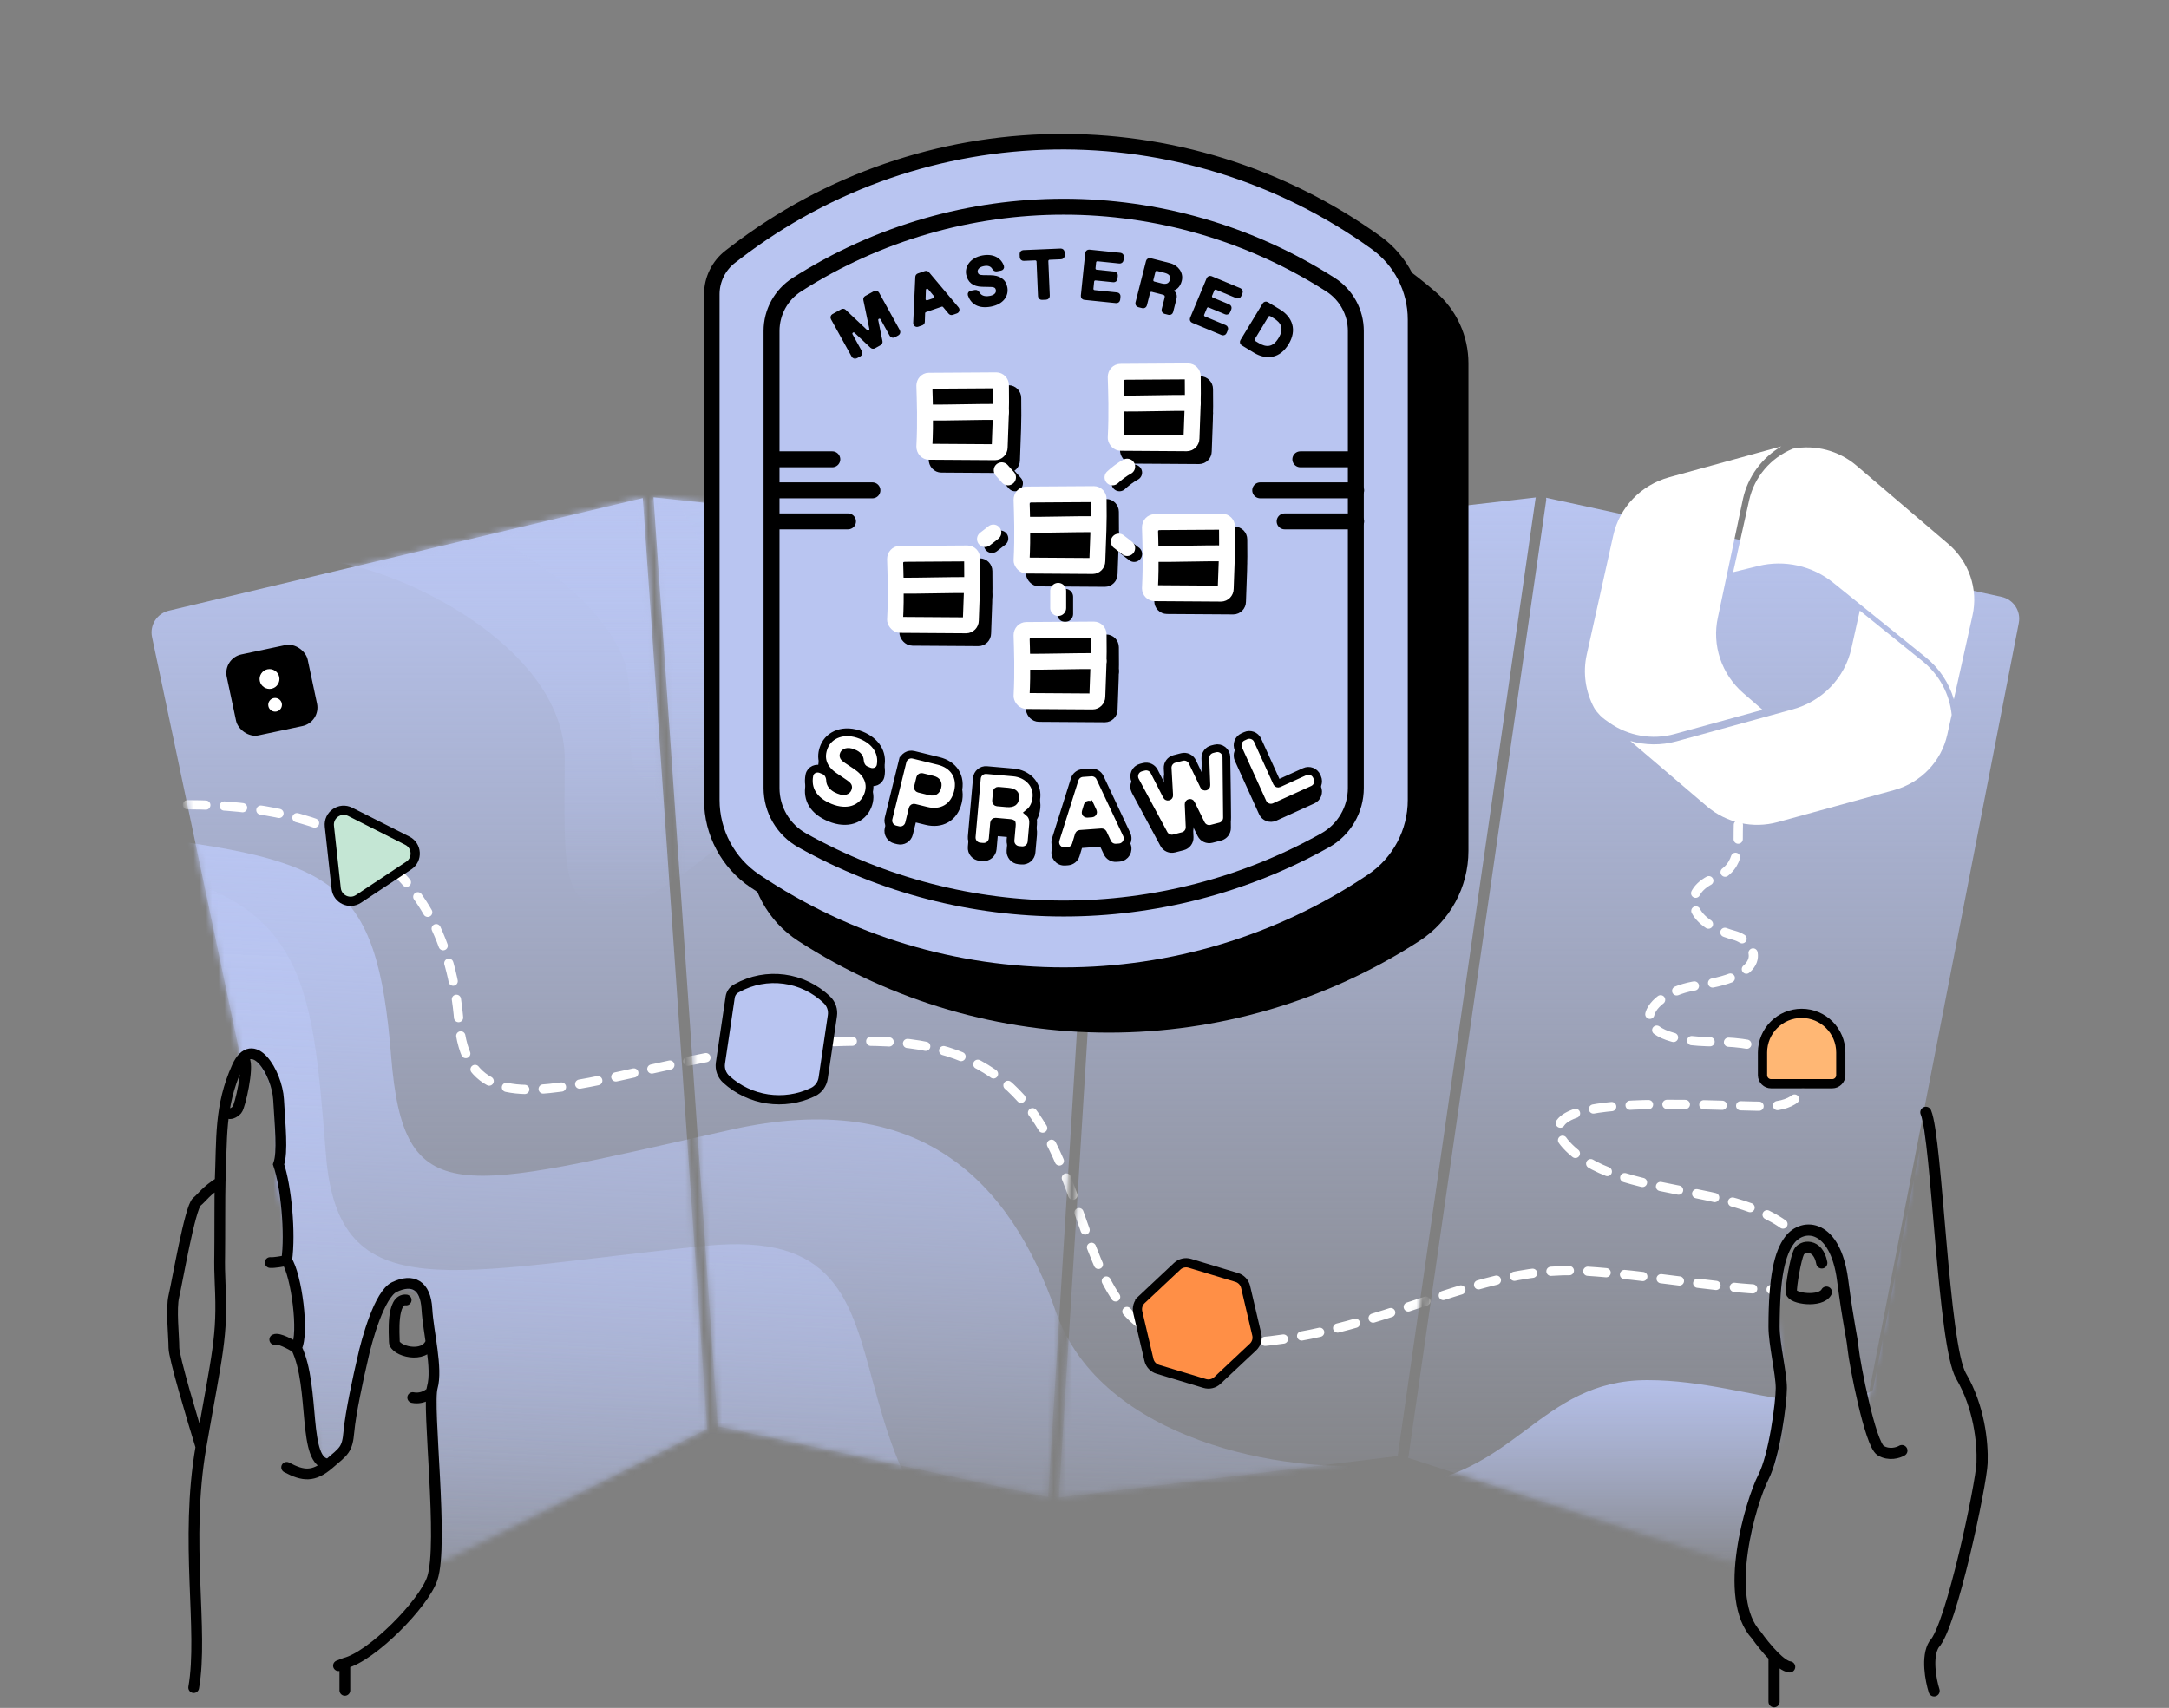 <svg width="353" height="278" viewBox="0 0 353 278" fill="none" xmlns="http://www.w3.org/2000/svg">
<rect x="0" y="0" width="353" height="278" fill="#808080" stroke="none"/>
<path fill-rule="evenodd" clip-rule="evenodd" d="M27.463 99.407L104.609 81.079L115.09 232.594L115.07 232.604L73.143 253.704C72.479 254.038 71.749 254.153 71.046 254.063V244.711L70.508 226.238V218.257L68.804 210.679L67.414 209.379L64.544 208.975L61.316 212.562L58.715 222.561L56.204 235.564L53.078 238.197L52.662 237.808C52.523 237.679 52.397 237.54 52.281 237.393L51.626 236.07C51.594 235.944 51.567 235.815 51.548 235.686L49.159 219.599L48.604 216.963L48.761 214.804L48.447 209.872L46.654 204.985V199.604L45.039 191.981L45.618 191.063L45.039 176.971L41.678 171.485L39.188 172.268L24.744 103.697C24.337 101.767 25.544 99.864 27.463 99.407ZM106.355 80.952L116.819 232.217C117.036 232.224 117.254 232.25 117.469 232.297L170.595 243.701C170.588 243.644 170.585 243.586 170.589 243.527L180.141 89.112C180.146 89.039 180.159 88.969 180.18 88.902L106.355 80.952ZM227.271 237.039L172.318 243.768C172.323 243.745 172.327 243.722 172.331 243.698C172.333 243.678 172.335 243.657 172.337 243.636L181.889 89.22C181.898 89.079 181.873 88.944 181.821 88.822L249.952 80.972C249.933 81.026 249.918 81.084 249.909 81.144L227.495 236.816C227.485 236.885 227.483 236.953 227.489 237.019C227.454 237.021 227.419 237.024 227.383 237.027C227.346 237.031 227.308 237.035 227.271 237.039ZM251.643 81.394C251.661 81.263 251.65 81.135 251.615 81.016L325.757 97.158C327.69 97.579 328.933 99.466 328.555 101.408L303.824 228.536C303.764 228.844 303.665 229.142 303.529 229.423L299.495 205.721L297.199 201.491L293.876 199.921L289.953 203.667L288.897 213.177L289.953 225.094L288.897 236.859L285.277 244.251L283.401 254.003C282.604 254.349 281.69 254.406 280.827 254.124L229.162 237.296C229.194 237.224 229.216 237.147 229.228 237.066L251.643 81.394Z" fill="url(#paint0_linear_6546_392683)"/>
<mask id="mask0_6546_392683" style="mask-type:alpha" maskUnits="userSpaceOnUse" x="24" y="80" width="305" height="175">
<path fill-rule="evenodd" clip-rule="evenodd" d="M27.463 99.407L104.609 81.079L115.09 232.594L115.07 232.604L73.143 253.704C72.479 254.038 71.749 254.153 71.046 254.063V244.711L70.508 226.238V218.257L68.804 210.679L67.414 209.379L64.544 208.975L61.316 212.562L58.715 222.561L56.204 235.564L53.078 238.197L52.662 237.808C52.523 237.679 52.397 237.54 52.281 237.393L51.626 236.07C51.594 235.944 51.567 235.815 51.548 235.686L49.159 219.599L48.604 216.963L48.761 214.804L48.447 209.872L46.654 204.985V199.604L45.039 191.981L45.618 191.063L45.039 176.971L41.678 171.485L39.188 172.268L24.744 103.697C24.337 101.767 25.544 99.864 27.463 99.407ZM106.355 80.952L116.819 232.217C117.036 232.224 117.254 232.25 117.469 232.297L170.595 243.701C170.588 243.644 170.585 243.586 170.589 243.527L180.141 89.112C180.146 89.039 180.159 88.969 180.18 88.902L106.355 80.952ZM227.271 237.039L172.318 243.768C172.323 243.745 172.327 243.722 172.331 243.698C172.333 243.678 172.335 243.657 172.337 243.636L181.889 89.22C181.898 89.079 181.873 88.944 181.821 88.822L249.952 80.972C249.933 81.026 249.918 81.084 249.909 81.144L227.495 236.816C227.485 236.885 227.483 236.953 227.489 237.019C227.454 237.021 227.419 237.024 227.383 237.027C227.346 237.031 227.308 237.035 227.271 237.039ZM251.643 81.394C251.661 81.263 251.65 81.135 251.615 81.016L325.757 97.158C327.69 97.579 328.933 99.466 328.555 101.408L303.824 228.536C303.764 228.844 303.665 229.142 303.529 229.423L299.495 205.721L297.199 201.491L293.876 199.921L289.953 203.667L288.897 213.177L289.953 225.094L288.897 236.859L285.277 244.251L283.401 254.003C282.604 254.349 281.69 254.406 280.827 254.124L229.162 237.296C229.194 237.224 229.216 237.147 229.228 237.066L251.643 81.394Z" fill="white"/>
</mask>
<g mask="url(#mask0_6546_392683)">
<path d="M268.121 224.65C250.32 224.65 246.916 240.487 226.983 242.003L248.76 253.164L295.817 259.961L310.005 220.985C301.236 234.99 285.922 224.65 268.121 224.65Z" fill="url(#paint1_linear_6546_392683)"/>
<path d="M30.501 130.997C53.638 130.997 72.521 139.358 74.692 166.315C76.605 190.079 106.089 167.786 144.415 169.582C184.153 171.444 168.145 217.42 194.927 218.675C221.708 219.93 238.089 205.641 257.996 206.901C277.903 208.161 301.075 214.691 294.077 203.337C286.903 191.698 264.722 196.087 255.337 186.81C245.952 177.532 277.803 180.082 287.664 180.082C297.018 180.082 295.577 169.582 279.264 169.582C262.952 169.582 267.696 161.52 276.377 160.395C288.676 158.801 285.906 153.255 282.258 152.257C274.578 150.158 273.528 145.084 279.264 142.807C283.523 141.117 282.792 136.915 282.916 134.266" stroke="white" stroke-width="1.5" stroke-linecap="round" stroke-dasharray="3 3"/>
<path d="M63.657 171.905C61.337 143.086 54.649 139.96 21.244 135.945L46.844 270.745L118.979 234.782L174.559 246.77L224.184 238.357C209.498 239.929 179.219 234.671 171.847 213.54C164.476 192.409 149.868 176.976 118.979 183.891C74.217 193.913 65.703 197.311 63.657 171.905Z" fill="url(#paint2_linear_6546_392683)"/>
<path d="M53.054 188.04C50.733 159.221 50.039 144.57 16.634 140.555L33.594 284.532L177.945 267.255C124.512 246.128 157.148 198.542 114.831 202.793C73.447 206.95 55.1 213.446 53.054 188.04Z" fill="url(#paint3_linear_6546_392683)"/>
<path d="M171.329 141.184C159.486 147.361 157.797 129.214 141.407 125.715C128.113 122.877 115.872 142.374 103.252 146.648C90.632 150.923 91.909 140.977 91.909 123.608C91.909 106.239 67.664 93.679 54.983 91.585L95.609 79.103L154.638 86.837L202.675 82.766C210.41 103.935 197.883 106.186 187.002 109.228C177.997 111.745 183.817 134.671 171.329 141.184Z" fill="url(#paint4_linear_6546_392683)"/>
<path d="M83.647 89.212C71.922 81.546 76.839 78.802 76.839 78.802L101.368 70.564L155.669 77.679L193.108 73.607C200.223 93.081 194.162 94.013 184.152 96.811C175.868 99.127 179.122 116.511 169.293 123.883C159.463 131.255 158.575 116.661 143.498 113.443C131.268 110.832 121.241 122.512 109.632 126.444C98.023 130.376 105.254 114.807 101.012 106.177C96.769 97.547 88.515 92.396 83.647 89.212Z" fill="url(#paint5_linear_6546_392683)"/>
<path d="M161.365 103.4C156.478 110.29 154.488 105.525 144.616 102.826C136.608 100.637 128.186 106.871 120.424 109.49C112.662 112.109 117.684 101.488 115.894 93.485C114.103 85.483 104.616 75.165 106.581 74.038L117.88 70.457L153.547 76.897L178.364 74.76C182.573 89.189 176.559 88.199 169.881 90.023C164.355 91.532 165.66 97.343 161.365 103.4Z" fill="url(#paint6_linear_6546_392683)"/>
<path d="M157.408 90.5C153.914 95.426 152.492 92.02 145.434 90.09C139.71 88.525 136.035 94.201 130.486 96.073C124.937 97.946 126.182 89.134 124.902 83.413C123.622 77.692 116.84 70.316 118.245 69.511L126.322 66.951L151.819 71.555L169.56 70.027C172.568 80.341 168.27 79.634 163.496 80.938C159.545 82.017 160.478 86.171 157.408 90.5Z" fill="url(#paint7_linear_6546_392683)"/>
<path d="M32.165 260.122L31.418 275.07L56.204 275.069V271.032L62.527 267.445L68.58 260.898L71.046 254.486V244.711L70.508 226.238V218.257L68.804 210.679L67.414 209.379L64.544 208.975L61.316 212.562L58.715 222.561L56.204 235.564L52.797 238.434L50.644 234.085L50.42 228.48L48.447 219.109L48.761 214.804L48.447 209.872L46.654 204.985V199.604L45.04 191.981L45.618 191.063L45.04 176.971L41.678 171.485L38.895 172.36L36.669 179.852L35.603 192.558L32.165 195.248L30.521 199.882L27.83 214.082L28.877 223.799L33.062 234.71L31.418 245.174L32.165 260.122Z" fill="url(#paint8_linear_6546_392683)"/>
<path d="M288.897 270.195V276.832L314.78 275.14L314.237 269.098L315.626 266.742L318.345 258.585L322.453 239.796L322.03 233.452L319.433 224.027L317.983 219.194L315.687 197.806L313.391 182.158L303.845 231.277L299.495 205.721L297.199 201.491L293.876 199.921L289.953 203.667L288.897 213.177L289.953 225.094L288.897 236.859L285.277 244.251L283.014 256.016L284.221 264.011L288.897 270.195Z" fill="url(#paint9_linear_6546_392683)"/>
</g>
<path d="M32.707 235.517C30.035 250.878 33.145 265.432 31.527 274.698M32.707 235.517C35.379 220.156 36.249 217.696 35.827 208.94C35.754 207.426 35.724 205.866 35.755 204.252C35.792 202.323 35.755 194.044 35.827 192.406M32.707 235.517C31.24 230.781 28.305 220.925 28.305 219.39C28.305 217.472 27.802 213.036 28.305 210.961C28.808 208.887 30.913 196.541 32.045 195.618C32.951 194.88 33.476 193.88 35.827 192.406M53.517 238.312C51.021 240.451 49.327 240.273 46.653 238.847M53.517 238.312C56.013 236.172 56.523 236.002 56.787 233.002C57.052 230.001 58.368 223.957 58.993 221.309C59.729 217.853 61.795 210.653 64.178 209.506C67.156 208.072 69.252 209.175 69.473 213.036C69.693 216.897 71.238 222.743 70.355 225.832C69.473 228.92 72.23 251.313 70.355 256.939C68.991 261.032 60.538 269.624 56.126 270.727M53.517 238.312C49.136 238.312 51.387 225.832 48.242 219.39M56.126 270.727L55.086 271.137M56.126 270.727V275.149M66.101 211.605C63.656 211.321 64.178 217.34 64.178 218.421C64.178 219.9 69.116 221.309 70.148 218.421M70.249 226.436C70.185 226.718 68.858 227.828 67.168 227.49M46.653 205.174C48.242 207.49 49.513 217.076 48.242 219.39M46.653 205.174C47.294 200.704 46.553 193.09 45.335 189.533C46.051 187.546 45.574 183.252 45.335 178.959C45.097 174.665 41.121 168.066 38.577 173.711C35.691 180.115 36.136 185.423 35.827 192.406M46.653 205.174C46.032 205.31 44.628 205.567 43.975 205.512M48.242 219.39C47.316 218.817 45.315 217.745 44.719 218.046M37.122 181.188C37.4 181.418 38.081 181.201 38.577 180.648C39.073 180.094 40.499 173.711 39.787 172.531" stroke="black" stroke-width="1.751" stroke-linecap="round"/>
<g clip-path="url(#clip0_6546_392683)">
<path d="M49.438 104.368L36.262 107.166L39.059 120.342L52.235 117.544L49.438 104.368Z" fill="black"/>
<path d="M45.444 110.19C45.627 111.054 45.063 111.923 44.198 112.107C43.334 112.29 42.465 111.726 42.282 110.861C42.098 109.997 42.663 109.128 43.527 108.945C44.391 108.761 45.256 109.305 45.444 110.19Z" fill="white"/>
<path d="M45.863 114.495C45.99 115.094 45.602 115.691 45.003 115.818C44.404 115.946 43.807 115.558 43.68 114.958C43.552 114.359 43.94 113.762 44.539 113.635C45.139 113.508 45.736 113.895 45.863 114.495Z" fill="white"/>
</g>
<path d="M309.528 236.122C308.953 236.467 307.459 236.95 306.08 236.122C304.356 235.088 301.827 221.871 301.598 219.573C301.368 217.274 300.908 216.125 299.874 208.31C298.678 199.275 293.466 198.956 291.262 201.846C289.645 203.965 288.726 207.833 288.726 215.993C288.726 218.756 289.907 223.603 289.907 225.946C289.907 228.289 288.792 236.952 286.982 240.459C285.03 244.24 280.209 260.133 285.847 266.158C286.484 267.07 287.595 268.502 288.726 269.631M291.262 271.335C290.561 271.251 289.637 270.539 288.726 269.631M288.726 269.631V277" stroke="black" stroke-width="1.819" stroke-linecap="round" stroke-linejoin="round"/>
<path d="M297.244 210.326C296.317 212.06 291.592 211.392 291.534 210.326C291.477 209.261 292.234 204.897 292.751 203.835C293.299 202.712 295.886 202.333 296.49 205.577" stroke="black" stroke-width="1.819" stroke-linecap="round"/>
<path d="M313.431 181.062C315.26 185.453 316.236 218.991 319.163 223.991C322.09 228.992 322.699 234.724 322.578 238.139C322.456 241.553 317.577 264.847 314.772 267.652C313.491 269.654 314.238 273.538 314.772 275.23" stroke="black" stroke-width="1.819" stroke-linecap="round" stroke-linejoin="round"/>
<path d="M289.91 72.66L271.65 77.686C267.064 78.948 263.573 82.582 262.556 87.152L258.241 106.545C257.578 109.525 258.037 112.59 259.438 115.218C259.64 115.595 260.175 116.219 260.45 116.492C260.949 116.984 261.554 117.381 261.938 117.651C264.993 119.792 268.883 120.485 272.515 119.485L286.853 115.541L283.736 112.842C280.168 109.751 278.578 105.012 279.587 100.475L283.666 81.197C284.472 77.572 286.762 74.509 289.91 72.66Z" fill="white"/>
<path fill-rule="evenodd" clip-rule="evenodd" d="M302.68 99.391L312.892 107.627C315.638 109.841 317.309 113.007 317.634 116.363L316.913 119.601C315.946 123.948 312.625 127.408 308.256 128.61L289.323 133.819C285.306 134.924 280.974 133.96 277.805 131.256L265.333 120.616C267.753 121.315 270.356 121.355 272.849 120.669L291.782 115.46C296.585 114.138 300.246 110.33 301.313 105.536L302.68 99.391Z" fill="white"/>
<path fill-rule="evenodd" clip-rule="evenodd" d="M291.799 73.035C295.459 72.347 299.278 73.348 302.135 75.786L317.073 88.533C320.463 91.425 321.977 95.891 321.026 100.162L317.983 113.841C317.219 111.204 315.65 108.799 313.409 106.992L298.339 94.838C294.932 92.091 290.414 91.085 286.164 92.129L282.064 93.136L284.671 81.421C285.516 77.622 288.191 74.509 291.799 73.035Z" fill="white"/>
<g clip-path="url(#clip1_6546_392683)">
<path d="M238.986 138.494C238.986 144.422 235.98 149.947 231.002 153.167C200.243 173.062 160.673 173.062 129.914 153.167C124.936 149.947 121.93 144.422 121.93 138.494L121.93 56.02C121.93 53.541 123.01 51.185 124.889 49.568L127.249 47.535C157.832 21.195 203.084 21.195 233.667 47.535C237.044 50.443 238.986 54.679 238.986 59.136L238.986 138.494Z" fill="black"/>
<path d="M230.374 130.228C230.374 135.514 227.744 140.453 223.358 143.404C192.976 163.84 153.243 163.84 122.861 143.404C118.475 140.453 115.845 135.514 115.845 130.228L115.845 47.904C115.845 45.501 116.962 43.234 118.867 41.77L119.644 41.172C150.241 17.655 192.639 16.98 223.969 39.512C227.99 42.404 230.374 47.054 230.374 52.007L230.374 130.228Z" fill="#B9C5F1" stroke="black" stroke-width="2.526"/>
<path d="M220.659 128.272C220.659 131.806 218.749 135.063 215.665 136.789C189.226 151.582 157 151.582 130.56 136.789C127.476 135.063 125.566 131.806 125.566 128.272L125.566 53.871C125.566 50.819 127.123 47.977 129.695 46.333C156.169 29.419 190.056 29.419 216.53 46.333C219.102 47.977 220.659 50.819 220.659 53.871L220.659 128.272Z" stroke="black" stroke-width="2.594"/>
<g clip-path="url(#clip2_6546_392683)">
<path d="M179.723 94.114L168.027 94.436C167.888 94.436 167.75 94.307 167.75 94.178V86.302C167.75 86.173 167.888 86.044 168.027 86.044L179.723 85.721C179.862 85.721 180 85.85 180 85.979V93.855C180 93.984 179.862 94.114 179.723 94.114Z" fill="black"/>
<path d="M169.094 94.153L179.82 94.224C180.238 94.224 180.586 93.867 180.586 93.439C180.726 89.087 180.865 87.659 180.795 83.307C180.795 82.879 180.447 82.522 180.029 82.522C176.407 82.522 172.646 82.593 169.024 82.593C168.607 82.593 168.258 82.95 168.258 83.45C168.328 85.733 168.467 89.372 168.258 93.368C168.328 93.725 168.676 94.153 169.094 94.153Z" fill="black" stroke="black" stroke-width="2.594" stroke-miterlimit="10" stroke-linecap="round" stroke-linejoin="round"/>
<path d="M168.537 86.853C172.646 86.924 176.686 86.71 180.796 86.781" stroke="black" stroke-width="2.594" stroke-miterlimit="10" stroke-linecap="round" stroke-linejoin="round"/>
<path d="M153.204 75.629L163.93 75.7C164.348 75.7 164.696 75.343 164.696 74.915C164.835 70.562 164.975 69.135 164.905 64.783C164.905 64.355 164.557 63.998 164.139 63.998C160.517 63.998 156.756 64.069 153.134 64.069C152.786 64.069 152.438 64.426 152.438 64.854C152.507 67.137 152.646 70.777 152.438 74.772C152.438 75.272 152.786 75.629 153.204 75.629Z" fill="black" stroke="black" stroke-width="2.594" stroke-miterlimit="10" stroke-linecap="round" stroke-linejoin="round"/>
<path d="M152.646 68.798C156.825 68.869 160.796 68.655 164.905 68.726" stroke="black" stroke-width="2.594" stroke-miterlimit="10" stroke-linecap="round" stroke-linejoin="round"/>
<path d="M184.417 74.173L195.143 74.244C195.561 74.244 195.91 73.888 195.91 73.46C196.049 69.107 196.188 67.68 196.119 63.327C196.119 62.899 195.77 62.542 195.352 62.542C191.731 62.542 187.97 62.614 184.348 62.614C183.93 62.614 183.582 62.97 183.582 63.47C183.651 65.753 183.79 69.392 183.582 73.388C183.651 73.816 183.999 74.173 184.417 74.173Z" fill="black" stroke="black" stroke-width="2.594" stroke-miterlimit="10" stroke-linecap="round" stroke-linejoin="round"/>
<path d="M183.86 67.33C187.97 67.402 192.009 67.188 196.119 67.259" stroke="black" stroke-width="2.594" stroke-miterlimit="10" stroke-linecap="round" stroke-linejoin="round"/>
<path d="M169.094 116.202L179.82 116.273C180.238 116.273 180.586 115.916 180.586 115.488C180.726 111.135 180.865 109.708 180.795 105.356C180.795 104.927 180.447 104.571 180.029 104.571C176.407 104.571 172.646 104.642 169.024 104.642C168.607 104.642 168.258 104.999 168.258 105.498C168.328 107.782 168.467 111.421 168.258 115.417C168.328 115.845 168.676 116.202 169.094 116.202Z" fill="black" stroke="black" stroke-width="2.594" stroke-miterlimit="10" stroke-linecap="round" stroke-linejoin="round"/>
<path d="M168.537 109.36C172.646 109.431 176.686 109.217 180.796 109.288" stroke="black" stroke-width="2.594" stroke-miterlimit="10" stroke-linecap="round" stroke-linejoin="round"/>
<path d="M148.509 103.808L159.235 103.879C159.653 103.879 160.001 103.523 160.001 103.095C160.141 98.742 160.28 97.315 160.21 92.962C160.21 92.534 159.862 92.177 159.444 92.177C155.822 92.177 152.061 92.249 148.439 92.249C148.022 92.249 147.673 92.605 147.673 93.105C147.743 95.388 147.882 99.027 147.673 103.023C147.743 103.38 148.091 103.808 148.509 103.808Z" fill="black" stroke="black" stroke-width="2.594" stroke-miterlimit="10" stroke-linecap="round" stroke-linejoin="round"/>
<path d="M147.952 96.981C152.061 97.052 156.101 96.838 160.21 96.909" stroke="black" stroke-width="2.594" stroke-miterlimit="10" stroke-linecap="round" stroke-linejoin="round"/>
<path d="M189.92 98.648L200.716 98.719C201.134 98.719 201.482 98.362 201.482 97.934C201.621 93.582 201.76 92.155 201.691 87.802C201.691 87.374 201.343 87.017 200.925 87.017C197.303 87.017 193.542 87.088 189.92 87.088C189.502 87.088 189.154 87.445 189.154 87.945C189.223 90.228 189.363 93.867 189.154 97.863C189.154 98.291 189.502 98.648 189.92 98.648Z" fill="black" stroke="black" stroke-width="2.594" stroke-miterlimit="10" stroke-linecap="round" stroke-linejoin="round"/>
<path d="M189.362 91.813C193.472 91.885 197.511 91.671 201.621 91.742" stroke="black" stroke-width="2.594" stroke-miterlimit="10" stroke-linecap="round" stroke-linejoin="round"/>
<path d="M182.195 78.668C182.831 78.067 183.823 77.316 184.577 76.925" stroke="black" stroke-width="2.594" stroke-miterlimit="10" stroke-linecap="round" stroke-linejoin="round"/>
<path d="M173.348 97.145C173.348 98.084 173.348 98.994 173.348 99.934" stroke="black" stroke-width="2.594" stroke-miterlimit="10" stroke-linecap="round" stroke-linejoin="round"/>
<path d="M161.438 88.708C161.779 88.46 162.476 87.901 162.799 87.649" stroke="black" stroke-width="2.594" stroke-miterlimit="10" stroke-linecap="round" stroke-linejoin="round"/>
<path d="M164.16 77.521C164.403 77.813 164.938 78.396 165.181 78.668" stroke="black" stroke-width="2.594" stroke-miterlimit="10" stroke-linecap="round" stroke-linejoin="round"/>
<path d="M183.216 89.127C183.443 89.266 184.351 90.033 184.577 90.173" stroke="black" stroke-width="2.594" stroke-miterlimit="10" stroke-linecap="round" stroke-linejoin="round"/>
</g>
<g clip-path="url(#clip3_6546_392683)">
<path d="M177.702 92.078L166.088 92.359C165.951 92.359 165.813 92.247 165.813 92.134V85.264C165.813 85.151 165.951 85.039 166.088 85.039L177.702 84.757C177.84 84.757 177.977 84.87 177.977 84.982V91.853C177.977 91.965 177.84 92.078 177.702 92.078Z" fill="black"/>
<path d="M167.093 92.061L177.819 92.132C178.237 92.132 178.585 91.776 178.585 91.347C178.725 86.995 178.864 85.568 178.794 81.215C178.794 80.787 178.446 80.43 178.028 80.43C174.406 80.43 170.645 80.501 167.023 80.501C166.606 80.501 166.257 80.858 166.257 81.358C166.327 83.641 166.466 87.28 166.257 91.276C166.327 91.633 166.675 92.061 167.093 92.061Z" stroke="white" stroke-width="2.594" stroke-miterlimit="10" stroke-linecap="round" stroke-linejoin="round"/>
<path d="M151.202 73.537L161.928 73.608C162.346 73.608 162.694 73.252 162.694 72.823C162.834 68.471 162.973 67.044 162.903 62.691C162.903 62.263 162.555 61.906 162.137 61.906C158.515 61.906 154.754 61.977 151.133 61.977C150.784 61.977 150.436 62.334 150.436 62.762C150.506 65.046 150.645 68.685 150.436 72.681C150.436 73.18 150.784 73.537 151.202 73.537Z" stroke="white" stroke-width="2.594" stroke-miterlimit="10" stroke-linecap="round" stroke-linejoin="round"/>
<path d="M150.645 67.138C154.824 67.21 158.794 66.996 162.903 67.067" stroke="white" stroke-width="2.594" stroke-miterlimit="10" stroke-linecap="round" stroke-linejoin="round"/>
<path d="M182.416 72.081L193.142 72.153C193.56 72.153 193.909 71.796 193.909 71.368C194.048 67.015 194.187 65.588 194.118 61.235C194.118 60.807 193.769 60.45 193.351 60.45C189.73 60.45 185.969 60.522 182.347 60.522C181.929 60.522 181.581 60.879 181.581 61.378C181.65 63.661 181.79 67.3 181.581 71.296C181.65 71.725 181.998 72.081 182.416 72.081Z" stroke="white" stroke-width="2.594" stroke-miterlimit="10" stroke-linecap="round" stroke-linejoin="round"/>
<path d="M181.859 65.671C185.969 65.742 190.008 65.528 194.118 65.599" stroke="white" stroke-width="2.594" stroke-miterlimit="10" stroke-linecap="round" stroke-linejoin="round"/>
<path d="M167.093 114.11L177.819 114.181C178.237 114.181 178.585 113.824 178.585 113.396C178.725 109.044 178.864 107.617 178.794 103.264C178.794 102.836 178.446 102.479 178.028 102.479C174.406 102.479 170.645 102.55 167.023 102.55C166.606 102.55 166.257 102.907 166.257 103.407C166.327 105.69 166.466 109.329 166.257 113.325C166.327 113.753 166.675 114.11 167.093 114.11Z" stroke="white" stroke-width="2.594" stroke-miterlimit="10" stroke-linecap="round" stroke-linejoin="round"/>
<path d="M166.536 107.7C170.645 107.772 174.685 107.557 178.795 107.629" stroke="white" stroke-width="2.594" stroke-miterlimit="10" stroke-linecap="round" stroke-linejoin="round"/>
<path d="M146.508 101.716L157.234 101.788C157.652 101.788 158 101.431 158 101.003C158.14 96.65 158.279 95.223 158.209 90.87C158.209 90.442 157.861 90.085 157.443 90.085C153.821 90.085 150.06 90.157 146.439 90.157C146.021 90.157 145.672 90.513 145.672 91.013C145.742 93.296 145.881 96.936 145.672 100.931C145.742 101.288 146.09 101.716 146.508 101.716Z" stroke="white" stroke-width="2.594" stroke-miterlimit="10" stroke-linecap="round" stroke-linejoin="round"/>
<path d="M145.951 95.321C150.061 95.392 154.1 95.178 158.21 95.25" stroke="white" stroke-width="2.594" stroke-miterlimit="10" stroke-linecap="round" stroke-linejoin="round"/>
<path d="M166.367 85.413C170.476 85.484 174.516 85.27 178.625 85.342" stroke="white" stroke-width="2.594" stroke-miterlimit="10" stroke-linecap="round" stroke-linejoin="round"/>
<path d="M187.919 96.556L198.715 96.628C199.133 96.628 199.481 96.271 199.481 95.843C199.62 91.49 199.76 90.063 199.69 85.71C199.69 85.282 199.342 84.925 198.924 84.925C195.302 84.925 191.541 84.997 187.919 84.997C187.501 84.997 187.153 85.353 187.153 85.853C187.222 88.136 187.362 91.775 187.153 95.771C187.153 96.2 187.501 96.556 187.919 96.556Z" stroke="white" stroke-width="2.594" stroke-miterlimit="10" stroke-linecap="round" stroke-linejoin="round"/>
<path d="M187.362 90.154C191.471 90.225 195.511 90.011 199.62 90.083" stroke="white" stroke-width="2.594" stroke-miterlimit="10" stroke-linecap="round" stroke-linejoin="round"/>
<path d="M181.062 77.703C181.697 77.102 182.69 76.35 183.444 75.96" stroke="white" stroke-width="2.594" stroke-miterlimit="10" stroke-linecap="round" stroke-linejoin="round"/>
<path d="M172.215 96.18C172.215 97.119 172.215 98.029 172.215 98.969" stroke="white" stroke-width="2.594" stroke-miterlimit="10" stroke-linecap="round" stroke-linejoin="round"/>
<path d="M160.305 87.742C160.646 87.495 161.343 86.936 161.666 86.684" stroke="white" stroke-width="2.594" stroke-miterlimit="10" stroke-linecap="round" stroke-linejoin="round"/>
<path d="M163.027 76.556C163.27 76.847 163.805 77.43 164.048 77.703" stroke="white" stroke-width="2.594" stroke-miterlimit="10" stroke-linecap="round" stroke-linejoin="round"/>
<path d="M182.083 88.161C182.31 88.301 183.217 89.068 183.444 89.207" stroke="white" stroke-width="2.594" stroke-miterlimit="10" stroke-linecap="round" stroke-linejoin="round"/>
</g>
<path d="M126.655 74.763H135.456" stroke="black" stroke-width="2.594" stroke-linecap="round"/>
<path d="M126.371 84.869H138.011" stroke="black" stroke-width="2.594" stroke-linecap="round"/>
<path d="M126.371 79.816H141.985" stroke="black" stroke-width="2.594" stroke-linecap="round"/>
<path d="M220.428 74.763H211.627" stroke="black" stroke-width="2.594" stroke-linecap="round"/>
<path d="M220.712 84.869H209.072" stroke="black" stroke-width="2.594" stroke-linecap="round"/>
<path d="M220.712 79.816H205.098" stroke="black" stroke-width="2.594" stroke-linecap="round"/>
<path d="M136.437 130.234L136.209 130.79L136.437 130.234C135.419 129.816 135.115 129.236 135.099 128.739C135.081 128.19 134.845 127.412 134.099 127.106L133.627 126.912C132.891 126.61 131.903 126.949 131.723 127.884C131.52 128.943 131.657 129.988 132.229 130.916C132.796 131.835 133.752 132.579 135.078 133.123C136.466 133.693 137.766 133.781 138.853 133.427C139.949 133.07 140.771 132.283 141.205 131.227C141.61 130.242 141.616 129.298 141.244 128.435C140.881 127.593 140.186 126.893 139.31 126.31L137.88 125.359C137.498 125.105 137.351 124.931 137.299 124.82C137.267 124.753 137.242 124.658 137.334 124.434C137.418 124.229 137.858 123.857 138.809 124.248L138.957 124.309C139.619 124.581 139.91 124.989 139.937 125.415C139.97 125.941 140.194 126.725 140.944 127.033L141.441 127.237C142.15 127.528 143.146 127.226 143.321 126.282C143.507 125.282 143.333 124.288 142.785 123.417C142.241 122.552 141.353 121.846 140.169 121.359C137.365 120.208 134.932 121.256 134.131 123.205C133.771 124.083 133.677 124.978 133.962 125.84C134.245 126.696 134.875 127.437 135.802 128.064L137.498 129.211C137.498 129.211 137.498 129.211 137.499 129.211C137.879 129.47 137.99 129.637 138.022 129.721C138.043 129.774 138.06 129.859 137.972 130.073C137.908 130.228 137.783 130.353 137.582 130.414C137.373 130.477 137.041 130.482 136.586 130.295L136.437 130.234ZM146.891 125.629L147.504 125.78L146.891 125.629L144.615 134.901C144.421 135.692 144.904 136.49 145.694 136.684L146.162 136.799C146.953 136.993 147.751 136.509 147.945 135.719L148.534 133.318C148.562 133.205 148.676 133.136 148.789 133.164L150.776 133.652C151.949 133.94 153.077 133.842 154.006 133.306C154.939 132.767 155.59 131.832 155.891 130.606C156.192 129.38 156.047 128.253 155.467 127.346C154.891 126.445 153.935 125.841 152.764 125.553L148.673 124.549C147.883 124.355 147.085 124.839 146.891 125.629ZM149.762 128.316C149.79 128.203 149.904 128.134 150.017 128.162L151.77 128.593C152.199 128.698 152.405 128.876 152.502 129.036C152.6 129.197 152.647 129.439 152.561 129.788C152.475 130.139 152.32 130.337 152.155 130.438C151.993 130.538 151.727 130.602 151.302 130.498L149.549 130.067C149.436 130.04 149.367 129.926 149.395 129.813L149.762 128.316ZM159.963 139.527C160.774 139.598 161.489 138.999 161.561 138.189L161.787 135.631C161.798 135.515 161.9 135.429 162.016 135.44L164.293 135.641C164.468 135.657 164.572 135.68 164.632 135.701C164.645 135.706 164.654 135.71 164.661 135.713C164.663 135.72 164.665 135.73 164.667 135.743C164.678 135.806 164.682 135.913 164.667 136.087L164.458 138.445C164.387 139.256 164.986 139.971 165.796 140.043L166.276 140.085C167.087 140.157 167.803 139.558 167.874 138.747L168.131 135.846C168.185 135.238 168.076 134.635 167.663 134.167C167.601 134.096 167.533 134.031 167.462 133.971C167.627 133.836 167.779 133.685 167.915 133.517C168.37 132.955 168.61 132.252 168.681 131.449C168.874 129.264 167.121 127.616 164.94 127.423L160.584 127.038C159.773 126.966 159.058 127.566 158.986 128.376L158.145 137.886C158.073 138.697 158.673 139.413 159.483 139.484L159.963 139.527ZM164.676 135.721C164.676 135.721 164.675 135.721 164.675 135.72L164.676 135.721ZM164.656 135.698C164.656 135.697 164.656 135.697 164.656 135.697L164.656 135.698ZM162.233 130.596C162.243 130.481 162.345 130.395 162.461 130.405L164.019 130.543C164.596 130.594 164.897 130.736 165.045 130.877C165.167 130.992 165.262 131.179 165.228 131.562C165.194 131.948 165.062 132.146 164.905 132.258C164.73 132.383 164.409 132.483 163.852 132.433L162.294 132.295C162.178 132.285 162.092 132.183 162.103 132.067L162.233 130.596ZM182.146 139.623C183.178 139.549 183.814 138.462 183.374 137.526L179.02 128.265C178.761 127.714 178.189 127.379 177.582 127.422L176.2 127.521C175.597 127.564 175.082 127.971 174.9 128.548L171.812 138.34C171.499 139.332 172.285 140.327 173.323 140.253L173.781 140.22C174.391 140.177 174.91 139.762 175.087 139.177L175.571 137.574C175.596 137.491 175.67 137.431 175.757 137.425L179.306 137.171C179.393 137.165 179.475 137.213 179.512 137.292L180.219 138.81C180.477 139.364 181.05 139.701 181.66 139.657L182.146 139.623ZM177.013 132.804C177.069 132.619 177.324 132.601 177.406 132.776L177.978 132.51L177.406 132.776L177.878 133.79C177.94 133.924 177.849 134.079 177.702 134.089L176.907 134.146C176.76 134.157 176.648 134.017 176.69 133.875L177.013 132.804ZM196.336 129.51C196.339 129.586 196.317 129.626 196.297 129.65C196.273 129.68 196.231 129.709 196.176 129.722C196.121 129.736 196.071 129.73 196.035 129.715C196.006 129.703 195.969 129.678 195.936 129.609L194.056 125.697C193.752 125.063 193.041 124.733 192.36 124.908L191.136 125.224C190.455 125.399 189.993 126.032 190.032 126.734L190.282 131.136C190.286 131.211 190.265 131.251 190.246 131.276C190.222 131.306 190.181 131.336 190.126 131.351C190.072 131.365 190.022 131.361 189.986 131.346C189.956 131.335 189.918 131.311 189.884 131.243L187.842 127.26C187.528 126.647 186.83 126.334 186.163 126.505L185.695 126.626C184.769 126.865 184.312 127.908 184.765 128.751L189.419 137.411C189.74 138.008 190.428 138.309 191.085 138.14L192.504 137.774C193.178 137.601 193.639 136.979 193.608 136.283L193.448 132.6C193.445 132.524 193.466 132.484 193.486 132.46C193.51 132.43 193.551 132.401 193.606 132.387C193.661 132.373 193.711 132.378 193.747 132.393C193.776 132.405 193.814 132.43 193.847 132.497L195.478 135.799C195.787 136.424 196.492 136.747 197.167 136.573L198.586 136.207C199.242 136.038 199.698 135.443 199.692 134.765L199.594 124.931C199.585 123.974 198.68 123.28 197.753 123.519L197.276 123.642C196.605 123.815 196.145 124.432 196.171 125.124L196.336 129.51ZM213.655 130.2C214.396 129.864 214.724 128.99 214.388 128.249L214.288 128.029C213.952 127.288 213.078 126.96 212.337 127.296L208.099 129.219C207.994 129.267 207.869 129.22 207.821 129.114L204.671 122.174C204.335 121.432 203.462 121.104 202.72 121.441L202.282 121.64C201.54 121.976 201.212 122.849 201.549 123.591L205.493 132.285C205.83 133.026 206.703 133.354 207.444 133.018L213.655 130.2Z" fill="black" stroke="black" stroke-width="1.263"/>
<path d="M136.437 128.55L136.209 129.105L136.437 128.55C135.419 128.132 135.115 127.552 135.099 127.055C135.081 126.505 134.845 125.728 134.099 125.422L133.627 125.228C132.891 124.926 131.903 125.265 131.723 126.2C131.52 127.259 131.657 128.303 132.229 129.231C132.796 130.151 133.752 130.894 135.078 131.439C136.466 132.009 137.766 132.096 138.853 131.743C139.949 131.386 140.771 130.599 141.205 129.543C141.61 128.557 141.616 127.614 141.244 126.751C140.881 125.908 140.186 125.209 139.31 124.626L137.88 123.674C137.498 123.42 137.351 123.247 137.299 123.136C137.267 123.069 137.242 122.974 137.334 122.75C137.418 122.545 137.858 122.173 138.809 122.564L138.957 122.625C139.619 122.896 139.91 123.305 139.937 123.731C139.97 124.256 140.194 125.041 140.944 125.348L141.441 125.553C142.15 125.844 143.146 125.541 143.321 124.598C143.507 123.598 143.333 122.604 142.785 121.733C142.241 120.868 141.353 120.161 140.169 119.675C137.365 118.524 134.932 119.572 134.131 121.521C133.771 122.398 133.677 123.293 133.962 124.155C134.245 125.012 134.875 125.752 135.802 126.379L137.498 127.527C137.498 127.527 137.498 127.527 137.499 127.527C137.879 127.785 137.99 127.953 138.022 128.036C138.043 128.09 138.06 128.175 137.972 128.389C137.908 128.544 137.783 128.668 137.582 128.729C137.373 128.793 137.041 128.798 136.586 128.611L136.437 128.55ZM146.891 123.945L147.504 124.095L146.891 123.945L144.615 133.217C144.421 134.007 144.904 134.805 145.694 134.999L146.162 135.114C146.953 135.308 147.751 134.825 147.945 134.034L148.534 131.634C148.562 131.521 148.676 131.452 148.789 131.48L150.776 131.968C151.949 132.256 153.077 132.158 154.006 131.621C154.939 131.083 155.59 130.148 155.891 128.922C156.192 127.695 156.047 126.568 155.467 125.662C154.891 124.761 153.935 124.156 152.764 123.869L148.673 122.865C147.883 122.671 147.085 123.154 146.891 123.945ZM149.762 126.632C149.79 126.519 149.904 126.45 150.017 126.478L151.77 126.908C152.199 127.014 152.405 127.192 152.502 127.352C152.6 127.513 152.647 127.754 152.561 128.104C152.475 128.454 152.32 128.652 152.155 128.754C151.993 128.854 151.727 128.918 151.302 128.814L149.549 128.383C149.436 128.355 149.367 128.241 149.395 128.129L149.762 126.632ZM159.963 137.842C160.774 137.914 161.489 137.315 161.561 136.504L161.787 133.947C161.798 133.831 161.9 133.745 162.016 133.755L164.293 133.957C164.468 133.972 164.572 133.995 164.632 134.017C164.645 134.021 164.654 134.025 164.661 134.029C164.663 134.036 164.665 134.046 164.667 134.059C164.678 134.122 164.682 134.229 164.667 134.403L164.458 136.761C164.387 137.571 164.986 138.287 165.796 138.358L166.276 138.401C167.087 138.473 167.803 137.874 167.874 137.063L168.131 134.162C168.185 133.554 168.076 132.951 167.663 132.483C167.601 132.412 167.533 132.346 167.462 132.286C167.627 132.152 167.779 132.001 167.915 131.833C168.37 131.27 168.61 130.568 168.681 129.765C168.874 127.58 167.121 125.932 164.94 125.739L160.584 125.354C159.773 125.282 159.058 125.881 158.986 126.692L158.145 136.202C158.073 137.013 158.673 137.728 159.483 137.8L159.963 137.842ZM164.676 134.037C164.676 134.037 164.675 134.036 164.675 134.036L164.676 134.037ZM164.656 134.014C164.656 134.013 164.656 134.012 164.656 134.012L164.656 134.014ZM162.233 128.912C162.243 128.796 162.345 128.711 162.461 128.721L164.019 128.859C164.596 128.91 164.897 129.052 165.045 129.193C165.167 129.308 165.262 129.495 165.228 129.878C165.194 130.264 165.062 130.462 164.905 130.574C164.73 130.699 164.409 130.798 163.852 130.749L162.294 130.611C162.178 130.601 162.092 130.499 162.103 130.383L162.233 128.912ZM182.146 137.938C183.178 137.865 183.814 136.778 183.374 135.841L179.02 126.581C178.761 126.029 178.189 125.694 177.582 125.738L176.2 125.837C175.597 125.88 175.082 126.287 174.9 126.863L171.812 136.656C171.499 137.648 172.285 138.643 173.323 138.569L173.781 138.536C174.391 138.493 174.91 138.077 175.087 137.492L175.571 135.89C175.596 135.806 175.67 135.747 175.757 135.741L179.306 135.487C179.393 135.481 179.475 135.529 179.512 135.608L180.219 137.126C180.477 137.679 181.05 138.017 181.66 137.973L182.146 137.938ZM177.013 131.12C177.069 130.935 177.324 130.917 177.406 131.092L177.978 130.826L177.406 131.092L177.878 132.106C177.94 132.24 177.849 132.395 177.702 132.405L176.907 132.462C176.76 132.472 176.648 132.332 176.69 132.191L177.013 131.12ZM196.336 127.826C196.339 127.902 196.317 127.941 196.297 127.966C196.273 127.996 196.231 128.024 196.176 128.038C196.121 128.052 196.071 128.046 196.035 128.031C196.006 128.018 195.969 127.993 195.936 127.925L194.056 124.013C193.752 123.379 193.041 123.049 192.36 123.224L191.136 123.54C190.455 123.715 189.993 124.348 190.032 125.05L190.282 129.451C190.286 129.527 190.265 129.567 190.246 129.592C190.222 129.622 190.181 129.652 190.126 129.666C190.072 129.681 190.022 129.677 189.986 129.662C189.956 129.651 189.918 129.626 189.884 129.559L187.842 125.576C187.528 124.963 186.83 124.649 186.163 124.821L185.695 124.942C184.769 125.18 184.312 126.224 184.765 127.066L189.419 135.726C189.74 136.324 190.428 136.625 191.085 136.456L192.504 136.09C193.178 135.916 193.639 135.295 193.608 134.599L193.448 130.916C193.445 130.84 193.466 130.8 193.486 130.776C193.51 130.745 193.551 130.717 193.606 130.703C193.661 130.688 193.711 130.694 193.747 130.709C193.776 130.721 193.814 130.745 193.847 130.813L195.478 134.114C195.787 134.739 196.492 135.062 197.167 134.888L198.586 134.523C199.242 134.354 199.698 133.759 199.692 133.081L199.594 123.247C199.585 122.29 198.68 121.596 197.753 121.835L197.276 121.957C196.605 122.13 196.145 122.747 196.171 123.44L196.336 127.826ZM213.655 128.516C214.396 128.179 214.724 127.306 214.388 126.565L214.288 126.345C213.952 125.604 213.078 125.276 212.337 125.612L208.099 127.535C207.994 127.583 207.869 127.536 207.821 127.43L204.671 120.489C204.335 119.748 203.462 119.42 202.72 119.756L202.282 119.955C201.54 120.292 201.212 121.165 201.549 121.906L205.493 130.601C205.83 131.342 206.703 131.67 207.444 131.334L213.655 128.516Z" fill="white" stroke="black" stroke-width="1.263"/>
<mask id="path-70-outside-1_6546_392683" maskUnits="userSpaceOnUse" x="134.222" y="39.647" width="77" height="19" fill="black">
<rect fill="white" x="134.222" y="39.647" width="77" height="19"/>
<path d="M141.69 53.506C141.772 53.901 141.296 54.167 141.002 53.89L137.491 50.579C137.36 50.455 137.165 50.431 137.008 50.518L135.583 51.305C135.384 51.416 135.312 51.667 135.422 51.866L138.799 57.976C138.909 58.175 139.16 58.248 139.36 58.138L139.926 57.825C140.125 57.714 140.198 57.463 140.087 57.264L138.569 54.516C138.341 54.105 138.869 53.694 139.212 54.015L141.815 56.454C141.946 56.576 142.14 56.601 142.297 56.514L143.214 56.007C143.372 55.92 143.454 55.741 143.419 55.564L142.731 52.163C142.637 51.7 143.268 51.468 143.496 51.881L144.977 54.561C145.088 54.76 145.339 54.833 145.538 54.722L146.104 54.41C146.304 54.299 146.376 54.048 146.266 53.849L142.888 47.739C142.778 47.539 142.527 47.467 142.328 47.577L140.915 48.358C140.757 48.446 140.674 48.626 140.711 48.803L141.69 53.506Z"/>
<path d="M155.666 50.824C155.94 50.73 156.034 50.39 155.848 50.169L151.031 44.442C150.922 44.312 150.743 44.262 150.581 44.318L149.448 44.707C149.288 44.762 149.178 44.909 149.17 45.078L148.827 52.579C148.814 52.87 149.098 53.082 149.374 52.988L150.028 52.763C150.19 52.707 150.301 52.557 150.307 52.386L150.354 50.986C150.36 50.815 150.47 50.665 150.632 50.609L153.195 49.728C153.357 49.672 153.536 49.722 153.646 49.854L154.544 50.929C154.654 51.061 154.834 51.111 154.995 51.055L155.666 50.824ZM150.482 47.191C150.494 46.812 150.968 46.649 151.211 46.94L152.16 48.077C152.345 48.299 152.251 48.638 151.977 48.732L150.98 49.075C150.706 49.169 150.424 48.96 150.433 48.671L150.482 47.191Z"/>
<path d="M161.228 49.709C163.125 49.355 163.983 48.118 163.738 46.802C163.504 45.552 162.566 45.024 161.202 45.006L160.008 44.991C159.325 44.982 159.008 44.803 158.914 44.298C158.822 43.805 159.234 43.275 160.056 43.121L160.166 43.101C160.822 42.978 161.386 43.163 161.675 43.683C161.781 43.873 161.981 44.01 162.195 43.97L162.89 43.84C163.114 43.799 163.265 43.581 163.192 43.365C162.783 42.153 161.607 41.471 159.92 41.785C158.035 42.137 157.23 43.478 157.444 44.629C157.657 45.77 158.407 46.446 159.831 46.476L161.255 46.505C161.961 46.521 162.196 46.749 162.278 47.188C162.37 47.681 162.024 48.199 161.202 48.353L161.092 48.373C160.135 48.552 159.516 48.235 159.222 47.688C159.119 47.497 158.918 47.361 158.705 47.401L158.023 47.528C157.793 47.571 157.642 47.797 157.718 48.017C158.173 49.34 159.313 50.066 161.228 49.709Z"/>
<path d="M170.249 48.578C170.476 48.569 170.653 48.376 170.643 48.149L170.405 42.511C170.396 42.283 170.572 42.091 170.8 42.081L172.683 42.001C172.911 41.992 173.088 41.799 173.078 41.572L173.056 41.059C173.047 40.831 172.854 40.655 172.627 40.664L166.543 40.921C166.315 40.931 166.139 41.123 166.148 41.351L166.17 41.864C166.179 42.091 166.372 42.268 166.6 42.258L168.471 42.179C168.699 42.17 168.891 42.346 168.901 42.574L169.139 48.212C169.149 48.44 169.341 48.617 169.569 48.607L170.249 48.578Z"/>
<path d="M181.648 49.136C181.875 49.16 182.078 48.995 182.101 48.768L182.153 48.258C182.177 48.031 182.012 47.828 181.785 47.805L178.113 47.428C177.886 47.405 177.721 47.202 177.745 46.976L177.864 45.811C177.887 45.584 178.09 45.419 178.317 45.443L181.212 45.74C181.439 45.763 181.641 45.598 181.665 45.371L181.717 44.861C181.74 44.634 181.575 44.432 181.349 44.408L178.453 44.111C178.227 44.088 178.062 43.885 178.085 43.659L178.184 42.694C178.207 42.467 178.41 42.302 178.637 42.325L182.198 42.691C182.424 42.714 182.627 42.549 182.65 42.322L182.703 41.812C182.726 41.585 182.561 41.383 182.334 41.359L177.275 40.84C177.049 40.817 176.846 40.982 176.823 41.209L176.11 48.153C176.087 48.38 176.252 48.583 176.479 48.606L181.648 49.136Z"/>
<path d="M185.951 49.964C186.172 50.02 186.397 49.887 186.453 49.666L186.978 47.602C187.034 47.381 187.259 47.247 187.48 47.303L189.187 47.738C189.728 47.875 189.849 48.078 189.711 48.619L189.263 50.38C189.207 50.601 189.341 50.826 189.561 50.882L190.221 51.05C190.442 51.106 190.666 50.972 190.722 50.751L191.264 48.622C191.437 47.941 191.179 47.462 190.358 47.253C191.305 47.148 191.886 46.629 192.13 45.667C192.433 44.478 191.626 43.352 190.329 43.022L187.216 42.231C186.995 42.175 186.77 42.308 186.714 42.529L184.994 49.295C184.938 49.516 185.071 49.74 185.292 49.797L185.951 49.964ZM187.844 44.197C187.9 43.976 188.124 43.843 188.345 43.899L189.566 44.209C190.431 44.429 190.778 44.874 190.6 45.577C190.421 46.279 189.89 46.558 189.025 46.339L187.804 46.028C187.583 45.972 187.449 45.747 187.506 45.526L187.844 44.197Z"/>
<path d="M198.896 54.354C199.106 54.442 199.348 54.343 199.436 54.133L199.634 53.659C199.721 53.449 199.622 53.207 199.412 53.12L196.006 51.697C195.795 51.609 195.696 51.367 195.784 51.157L196.235 50.077C196.323 49.866 196.565 49.767 196.775 49.855L199.461 50.977C199.671 51.065 199.913 50.965 200.001 50.755L200.198 50.282C200.286 50.071 200.187 49.83 199.977 49.742L197.291 48.62C197.081 48.532 196.981 48.29 197.069 48.08L197.443 47.185C197.531 46.975 197.773 46.875 197.983 46.963L201.286 48.343C201.497 48.431 201.738 48.332 201.826 48.121L202.024 47.648C202.112 47.438 202.012 47.196 201.802 47.108L197.11 45.148C196.899 45.06 196.658 45.159 196.57 45.37L193.879 51.811C193.791 52.022 193.89 52.263 194.101 52.351L198.896 54.354Z"/>
<path d="M204.18 57.237C206.183 58.45 208.212 58.115 209.541 55.921C210.87 53.727 210.18 51.745 208.177 50.531L206.241 49.358C206.046 49.24 205.792 49.302 205.674 49.497L202.057 55.468C201.939 55.663 202.001 55.917 202.196 56.035L204.18 57.237ZM206.268 51.422C206.386 51.227 206.64 51.165 206.835 51.283L207.388 51.618C208.676 52.398 209.264 53.472 208.253 55.141C207.242 56.81 206.018 56.786 204.73 56.006L204.177 55.67C203.982 55.552 203.92 55.299 204.038 55.104L206.268 51.422Z"/>
</mask>
<path d="M141.69 53.506C141.772 53.901 141.296 54.167 141.002 53.89L137.491 50.579C137.36 50.455 137.165 50.431 137.008 50.518L135.583 51.305C135.384 51.416 135.312 51.667 135.422 51.866L138.799 57.976C138.909 58.175 139.16 58.248 139.36 58.138L139.926 57.825C140.125 57.714 140.198 57.463 140.087 57.264L138.569 54.516C138.341 54.105 138.869 53.694 139.212 54.015L141.815 56.454C141.946 56.576 142.14 56.601 142.297 56.514L143.214 56.007C143.372 55.92 143.454 55.741 143.419 55.564L142.731 52.163C142.637 51.7 143.268 51.468 143.496 51.881L144.977 54.561C145.088 54.76 145.339 54.833 145.538 54.722L146.104 54.41C146.304 54.299 146.376 54.048 146.266 53.849L142.888 47.739C142.778 47.539 142.527 47.467 142.328 47.577L140.915 48.358C140.757 48.446 140.674 48.626 140.711 48.803L141.69 53.506Z" fill="black"/>
<path d="M155.666 50.824C155.94 50.73 156.034 50.39 155.848 50.169L151.031 44.442C150.922 44.312 150.743 44.262 150.581 44.318L149.448 44.707C149.288 44.762 149.178 44.909 149.17 45.078L148.827 52.579C148.814 52.87 149.098 53.082 149.374 52.988L150.028 52.763C150.19 52.707 150.301 52.557 150.307 52.386L150.354 50.986C150.36 50.815 150.47 50.665 150.632 50.609L153.195 49.728C153.357 49.672 153.536 49.722 153.646 49.854L154.544 50.929C154.654 51.061 154.834 51.111 154.995 51.055L155.666 50.824ZM150.482 47.191C150.494 46.812 150.968 46.649 151.211 46.94L152.16 48.077C152.345 48.299 152.251 48.638 151.977 48.732L150.98 49.075C150.706 49.169 150.424 48.96 150.433 48.671L150.482 47.191Z" fill="black"/>
<path d="M161.228 49.709C163.125 49.355 163.983 48.118 163.738 46.802C163.504 45.552 162.566 45.024 161.202 45.006L160.008 44.991C159.325 44.982 159.008 44.803 158.914 44.298C158.822 43.805 159.234 43.275 160.056 43.121L160.166 43.101C160.822 42.978 161.386 43.163 161.675 43.683C161.781 43.873 161.981 44.01 162.195 43.97L162.89 43.84C163.114 43.799 163.265 43.581 163.192 43.365C162.783 42.153 161.607 41.471 159.92 41.785C158.035 42.137 157.23 43.478 157.444 44.629C157.657 45.77 158.407 46.446 159.831 46.476L161.255 46.505C161.961 46.521 162.196 46.749 162.278 47.188C162.37 47.681 162.024 48.199 161.202 48.353L161.092 48.373C160.135 48.552 159.516 48.235 159.222 47.688C159.119 47.497 158.918 47.361 158.705 47.401L158.023 47.528C157.793 47.571 157.642 47.797 157.718 48.017C158.173 49.34 159.313 50.066 161.228 49.709Z" fill="black"/>
<path d="M170.249 48.578C170.476 48.569 170.653 48.376 170.643 48.149L170.405 42.511C170.396 42.283 170.572 42.091 170.8 42.081L172.683 42.001C172.911 41.992 173.088 41.799 173.078 41.572L173.056 41.059C173.047 40.831 172.854 40.655 172.627 40.664L166.543 40.921C166.315 40.931 166.139 41.123 166.148 41.351L166.17 41.864C166.179 42.091 166.372 42.268 166.6 42.258L168.471 42.179C168.699 42.17 168.891 42.346 168.901 42.574L169.139 48.212C169.149 48.44 169.341 48.617 169.569 48.607L170.249 48.578Z" fill="black"/>
<path d="M181.648 49.136C181.875 49.16 182.078 48.995 182.101 48.768L182.153 48.258C182.177 48.031 182.012 47.828 181.785 47.805L178.113 47.428C177.886 47.405 177.721 47.202 177.745 46.976L177.864 45.811C177.887 45.584 178.09 45.419 178.317 45.443L181.212 45.74C181.439 45.763 181.641 45.598 181.665 45.371L181.717 44.861C181.74 44.634 181.575 44.432 181.349 44.408L178.453 44.111C178.227 44.088 178.062 43.885 178.085 43.659L178.184 42.694C178.207 42.467 178.41 42.302 178.637 42.325L182.198 42.691C182.424 42.714 182.627 42.549 182.65 42.322L182.703 41.812C182.726 41.585 182.561 41.383 182.334 41.359L177.275 40.84C177.049 40.817 176.846 40.982 176.823 41.209L176.11 48.153C176.087 48.38 176.252 48.583 176.479 48.606L181.648 49.136Z" fill="black"/>
<path d="M185.951 49.964C186.172 50.02 186.397 49.887 186.453 49.666L186.978 47.602C187.034 47.381 187.259 47.247 187.48 47.303L189.187 47.738C189.728 47.875 189.849 48.078 189.711 48.619L189.263 50.38C189.207 50.601 189.341 50.826 189.561 50.882L190.221 51.05C190.442 51.106 190.666 50.972 190.722 50.751L191.264 48.622C191.437 47.941 191.179 47.462 190.358 47.253C191.305 47.148 191.886 46.629 192.13 45.667C192.433 44.478 191.626 43.352 190.329 43.022L187.216 42.231C186.995 42.175 186.77 42.308 186.714 42.529L184.994 49.295C184.938 49.516 185.071 49.74 185.292 49.797L185.951 49.964ZM187.844 44.197C187.9 43.976 188.124 43.843 188.345 43.899L189.566 44.209C190.431 44.429 190.778 44.874 190.6 45.577C190.421 46.279 189.89 46.558 189.025 46.339L187.804 46.028C187.583 45.972 187.449 45.747 187.506 45.526L187.844 44.197Z" fill="black"/>
<path d="M198.896 54.354C199.106 54.442 199.348 54.343 199.436 54.133L199.634 53.659C199.721 53.449 199.622 53.207 199.412 53.12L196.006 51.697C195.795 51.609 195.696 51.367 195.784 51.157L196.235 50.077C196.323 49.866 196.565 49.767 196.775 49.855L199.461 50.977C199.671 51.065 199.913 50.965 200.001 50.755L200.198 50.282C200.286 50.071 200.187 49.83 199.977 49.742L197.291 48.62C197.081 48.532 196.981 48.29 197.069 48.08L197.443 47.185C197.531 46.975 197.773 46.875 197.983 46.963L201.286 48.343C201.497 48.431 201.738 48.332 201.826 48.121L202.024 47.648C202.112 47.438 202.012 47.196 201.802 47.108L197.11 45.148C196.899 45.06 196.658 45.159 196.57 45.37L193.879 51.811C193.791 52.022 193.89 52.263 194.101 52.351L198.896 54.354Z" fill="black"/>
<path d="M204.18 57.237C206.183 58.45 208.212 58.115 209.541 55.921C210.87 53.727 210.18 51.745 208.177 50.531L206.241 49.358C206.046 49.24 205.792 49.302 205.674 49.497L202.057 55.468C201.939 55.663 202.001 55.917 202.196 56.035L204.18 57.237ZM206.268 51.422C206.386 51.227 206.64 51.165 206.835 51.283L207.388 51.618C208.676 52.398 209.264 53.472 208.253 55.141C207.242 56.81 206.018 56.786 204.73 56.006L204.177 55.67C203.982 55.552 203.92 55.299 204.038 55.104L206.268 51.422Z" fill="black"/>
<path d="M141.69 53.506C141.772 53.901 141.296 54.167 141.002 53.89L137.491 50.579C137.36 50.455 137.165 50.431 137.008 50.518L135.583 51.305C135.384 51.416 135.312 51.667 135.422 51.866L138.799 57.976C138.909 58.175 139.16 58.248 139.36 58.138L139.926 57.825C140.125 57.714 140.198 57.463 140.087 57.264L138.569 54.516C138.341 54.105 138.869 53.694 139.212 54.015L141.815 56.454C141.946 56.576 142.14 56.601 142.297 56.514L143.214 56.007C143.372 55.92 143.454 55.741 143.419 55.564L142.731 52.163C142.637 51.7 143.268 51.468 143.496 51.881L144.977 54.561C145.088 54.76 145.339 54.833 145.538 54.722L146.104 54.41C146.304 54.299 146.376 54.048 146.266 53.849L142.888 47.739C142.778 47.539 142.527 47.467 142.328 47.577L140.915 48.358C140.757 48.446 140.674 48.626 140.711 48.803L141.69 53.506Z" stroke="black" stroke-width="0.413" mask="url(#path-70-outside-1_6546_392683)"/>
<path d="M155.666 50.824C155.94 50.73 156.034 50.39 155.848 50.169L151.031 44.442C150.922 44.312 150.743 44.262 150.581 44.318L149.448 44.707C149.288 44.762 149.178 44.909 149.17 45.078L148.827 52.579C148.814 52.87 149.098 53.082 149.374 52.988L150.028 52.763C150.19 52.707 150.301 52.557 150.307 52.386L150.354 50.986C150.36 50.815 150.47 50.665 150.632 50.609L153.195 49.728C153.357 49.672 153.536 49.722 153.646 49.854L154.544 50.929C154.654 51.061 154.834 51.111 154.995 51.055L155.666 50.824ZM150.482 47.191C150.494 46.812 150.968 46.649 151.211 46.94L152.16 48.077C152.345 48.299 152.251 48.638 151.977 48.732L150.98 49.075C150.706 49.169 150.424 48.96 150.433 48.671L150.482 47.191Z" stroke="black" stroke-width="0.413" mask="url(#path-70-outside-1_6546_392683)"/>
<path d="M161.228 49.709C163.125 49.355 163.983 48.118 163.738 46.802C163.504 45.552 162.566 45.024 161.202 45.006L160.008 44.991C159.325 44.982 159.008 44.803 158.914 44.298C158.822 43.805 159.234 43.275 160.056 43.121L160.166 43.101C160.822 42.978 161.386 43.163 161.675 43.683C161.781 43.873 161.981 44.01 162.195 43.97L162.89 43.84C163.114 43.799 163.265 43.581 163.192 43.365C162.783 42.153 161.607 41.471 159.92 41.785C158.035 42.137 157.23 43.478 157.444 44.629C157.657 45.77 158.407 46.446 159.831 46.476L161.255 46.505C161.961 46.521 162.196 46.749 162.278 47.188C162.37 47.681 162.024 48.199 161.202 48.353L161.092 48.373C160.135 48.552 159.516 48.235 159.222 47.688C159.119 47.497 158.918 47.361 158.705 47.401L158.023 47.528C157.793 47.571 157.642 47.797 157.718 48.017C158.173 49.34 159.313 50.066 161.228 49.709Z" stroke="black" stroke-width="0.413" mask="url(#path-70-outside-1_6546_392683)"/>
<path d="M170.249 48.578C170.476 48.569 170.653 48.376 170.643 48.149L170.405 42.511C170.396 42.283 170.572 42.091 170.8 42.081L172.683 42.001C172.911 41.992 173.088 41.799 173.078 41.572L173.056 41.059C173.047 40.831 172.854 40.655 172.627 40.664L166.543 40.921C166.315 40.931 166.139 41.123 166.148 41.351L166.17 41.864C166.179 42.091 166.372 42.268 166.6 42.258L168.471 42.179C168.699 42.17 168.891 42.346 168.901 42.574L169.139 48.212C169.149 48.44 169.341 48.617 169.569 48.607L170.249 48.578Z" stroke="black" stroke-width="0.413" mask="url(#path-70-outside-1_6546_392683)"/>
<path d="M181.648 49.136C181.875 49.16 182.078 48.995 182.101 48.768L182.153 48.258C182.177 48.031 182.012 47.828 181.785 47.805L178.113 47.428C177.886 47.405 177.721 47.202 177.745 46.976L177.864 45.811C177.887 45.584 178.09 45.419 178.317 45.443L181.212 45.74C181.439 45.763 181.641 45.598 181.665 45.371L181.717 44.861C181.74 44.634 181.575 44.432 181.349 44.408L178.453 44.111C178.227 44.088 178.062 43.885 178.085 43.659L178.184 42.694C178.207 42.467 178.41 42.302 178.637 42.325L182.198 42.691C182.424 42.714 182.627 42.549 182.65 42.322L182.703 41.812C182.726 41.585 182.561 41.383 182.334 41.359L177.275 40.84C177.049 40.817 176.846 40.982 176.823 41.209L176.11 48.153C176.087 48.38 176.252 48.583 176.479 48.606L181.648 49.136Z" stroke="black" stroke-width="0.413" mask="url(#path-70-outside-1_6546_392683)"/>
<path d="M185.951 49.964C186.172 50.02 186.397 49.887 186.453 49.666L186.978 47.602C187.034 47.381 187.259 47.247 187.48 47.303L189.187 47.738C189.728 47.875 189.849 48.078 189.711 48.619L189.263 50.38C189.207 50.601 189.341 50.826 189.561 50.882L190.221 51.05C190.442 51.106 190.666 50.972 190.722 50.751L191.264 48.622C191.437 47.941 191.179 47.462 190.358 47.253C191.305 47.148 191.886 46.629 192.13 45.667C192.433 44.478 191.626 43.352 190.329 43.022L187.216 42.231C186.995 42.175 186.77 42.308 186.714 42.529L184.994 49.295C184.938 49.516 185.071 49.74 185.292 49.797L185.951 49.964ZM187.844 44.197C187.9 43.976 188.124 43.843 188.345 43.899L189.566 44.209C190.431 44.429 190.778 44.874 190.6 45.577C190.421 46.279 189.89 46.558 189.025 46.339L187.804 46.028C187.583 45.972 187.449 45.747 187.506 45.526L187.844 44.197Z" stroke="black" stroke-width="0.413" mask="url(#path-70-outside-1_6546_392683)"/>
<path d="M198.896 54.354C199.106 54.442 199.348 54.343 199.436 54.133L199.634 53.659C199.721 53.449 199.622 53.207 199.412 53.12L196.006 51.697C195.795 51.609 195.696 51.367 195.784 51.157L196.235 50.077C196.323 49.866 196.565 49.767 196.775 49.855L199.461 50.977C199.671 51.065 199.913 50.965 200.001 50.755L200.198 50.282C200.286 50.071 200.187 49.83 199.977 49.742L197.291 48.62C197.081 48.532 196.981 48.29 197.069 48.08L197.443 47.185C197.531 46.975 197.773 46.875 197.983 46.963L201.286 48.343C201.497 48.431 201.738 48.332 201.826 48.121L202.024 47.648C202.112 47.438 202.012 47.196 201.802 47.108L197.11 45.148C196.899 45.06 196.658 45.159 196.57 45.37L193.879 51.811C193.791 52.022 193.89 52.263 194.101 52.351L198.896 54.354Z" stroke="black" stroke-width="0.413" mask="url(#path-70-outside-1_6546_392683)"/>
<path d="M204.18 57.237C206.183 58.45 208.212 58.115 209.541 55.921C210.87 53.727 210.18 51.745 208.177 50.531L206.241 49.358C206.046 49.24 205.792 49.302 205.674 49.497L202.057 55.468C201.939 55.663 202.001 55.917 202.196 56.035L204.18 57.237ZM206.268 51.422C206.386 51.227 206.64 51.165 206.835 51.283L207.388 51.618C208.676 52.398 209.264 53.472 208.253 55.141C207.242 56.81 206.018 56.786 204.73 56.006L204.177 55.67C203.982 55.552 203.92 55.299 204.038 55.104L206.268 51.422Z" stroke="black" stroke-width="0.413" mask="url(#path-70-outside-1_6546_392683)"/>
</g>
<path d="M185.778 211.572L186.291 212.119L185.778 211.572C185.227 212.089 184.994 212.86 185.167 213.595L186.986 221.353C187.158 222.088 187.71 222.675 188.432 222.893L196.06 225.197C196.783 225.415 197.567 225.231 198.118 224.715L203.927 219.26C204.477 218.743 204.71 217.972 204.538 217.237L202.719 209.479C202.546 208.744 201.995 208.157 201.272 207.939L193.644 205.635C192.921 205.417 192.137 205.601 191.587 206.118L185.778 211.572Z" fill="#FF8F46" stroke="black" stroke-width="1.5"/>
<path d="M119.806 160.909L119.806 160.909C119.281 161.202 118.922 161.722 118.835 162.316L117.251 173.03C117.105 174.019 117.461 175.017 118.201 175.691C122.037 179.185 127.608 180.009 132.291 177.773C133.194 177.342 133.823 176.49 133.969 175.5L135.474 165.32C135.612 164.384 135.291 163.438 134.612 162.779C130.678 158.963 124.706 158.177 119.919 160.847C119.919 160.847 119.919 160.847 119.919 160.847L119.806 160.909Z" fill="#B9C5F1" stroke="black" stroke-width="1.5"/>
<path d="M293.216 164.951C289.698 164.951 286.846 167.803 286.846 171.321V175.014C286.846 175.783 287.469 176.407 288.238 176.407H298.193C298.962 176.407 299.586 175.783 299.586 175.014V171.321C299.586 167.803 296.734 164.951 293.216 164.951Z" fill="#FFB774" stroke="black" stroke-width="1.5"/>
<path d="M53.605 134.497L54.715 144.618C54.907 146.364 56.879 147.288 58.343 146.317L66.523 140.894C68.023 139.9 67.891 137.657 66.286 136.845L56.995 132.148C55.333 131.307 53.402 132.646 53.605 134.497Z" fill="#C4E6D4" stroke="black" stroke-width="1.5"/>
<defs>
<linearGradient id="paint0_linear_6546_392683" x1="176.644" y1="80.952" x2="176.644" y2="254.304" gradientUnits="userSpaceOnUse">
<stop stop-color="#B9C5F1"/>
<stop offset="1" stop-color="#B9C5F1" stop-opacity="0"/>
</linearGradient>
<linearGradient id="paint1_linear_6546_392683" x1="268.494" y1="220.985" x2="268.494" y2="259.961" gradientUnits="userSpaceOnUse">
<stop stop-color="#B9C5F1"/>
<stop offset="1" stop-color="#B9C5F1" stop-opacity="0"/>
</linearGradient>
<linearGradient id="paint2_linear_6546_392683" x1="124.886" y1="140.802" x2="118.639" y2="274.11" gradientUnits="userSpaceOnUse">
<stop stop-color="#B9C5F1"/>
<stop offset="1" stop-color="#B9C5F1" stop-opacity="0"/>
</linearGradient>
<linearGradient id="paint3_linear_6546_392683" x1="100.075" y1="144.466" x2="93.38" y2="287.334" gradientUnits="userSpaceOnUse">
<stop stop-color="#B9C5F1"/>
<stop offset="1" stop-color="#B9C5F1" stop-opacity="0"/>
</linearGradient>
<linearGradient id="paint4_linear_6546_392683" x1="130.028" y1="79.103" x2="130.028" y2="147.636" gradientUnits="userSpaceOnUse">
<stop stop-color="#B9C5F1"/>
<stop offset="1" stop-color="#B9C5F1" stop-opacity="0"/>
</linearGradient>
<linearGradient id="paint5_linear_6546_392683" x1="136.01" y1="70.564" x2="136.01" y2="127.069" gradientUnits="userSpaceOnUse">
<stop stop-color="#B9C5F1"/>
<stop offset="1" stop-color="#B9C5F1" stop-opacity="0"/>
</linearGradient>
<linearGradient id="paint6_linear_6546_392683" x1="143.289" y1="71.326" x2="141.941" y2="110.704" gradientUnits="userSpaceOnUse">
<stop stop-color="#B9C5F1"/>
<stop offset="1" stop-color="#B9C5F1" stop-opacity="0"/>
</linearGradient>
<linearGradient id="paint7_linear_6546_392683" x1="144.486" y1="67.572" x2="143.484" y2="96.824" gradientUnits="userSpaceOnUse">
<stop stop-color="#B9C5F1"/>
<stop offset="1" stop-color="#B9C5F1" stop-opacity="0"/>
</linearGradient>
<linearGradient id="paint8_linear_6546_392683" x1="302.734" y1="182.159" x2="302.734" y2="276.833" gradientUnits="userSpaceOnUse">
<stop offset="0.786" stop-color="#9DA9E9"/>
<stop offset="1" stop-color="#9DA9E9" stop-opacity="0"/>
</linearGradient>
<linearGradient id="paint9_linear_6546_392683" x1="302.734" y1="182.159" x2="302.734" y2="276.833" gradientUnits="userSpaceOnUse">
<stop offset="0.786" stop-color="#9DA9E9"/>
<stop offset="1" stop-color="#9DA9E9" stop-opacity="0"/>
</linearGradient>
<clipPath id="clip0_6546_392683">
<rect x="36.262" y="107.166" width="13.47" height="13.47" rx="3.079" transform="rotate(-11.988 36.262 107.166)" fill="white"/>
</clipPath>
<clipPath id="clip1_6546_392683">
<rect width="151.296" height="151.296" fill="white" transform="translate(97.461 19)"/>
</clipPath>
<clipPath id="clip2_6546_392683">
<rect width="57.653" height="57.653" fill="white" transform="translate(145.283 60.62)"/>
</clipPath>
<clipPath id="clip3_6546_392683">
<rect width="57.653" height="57.653" fill="white" transform="translate(144.146 58.529)"/>
</clipPath>
</defs>
</svg>
